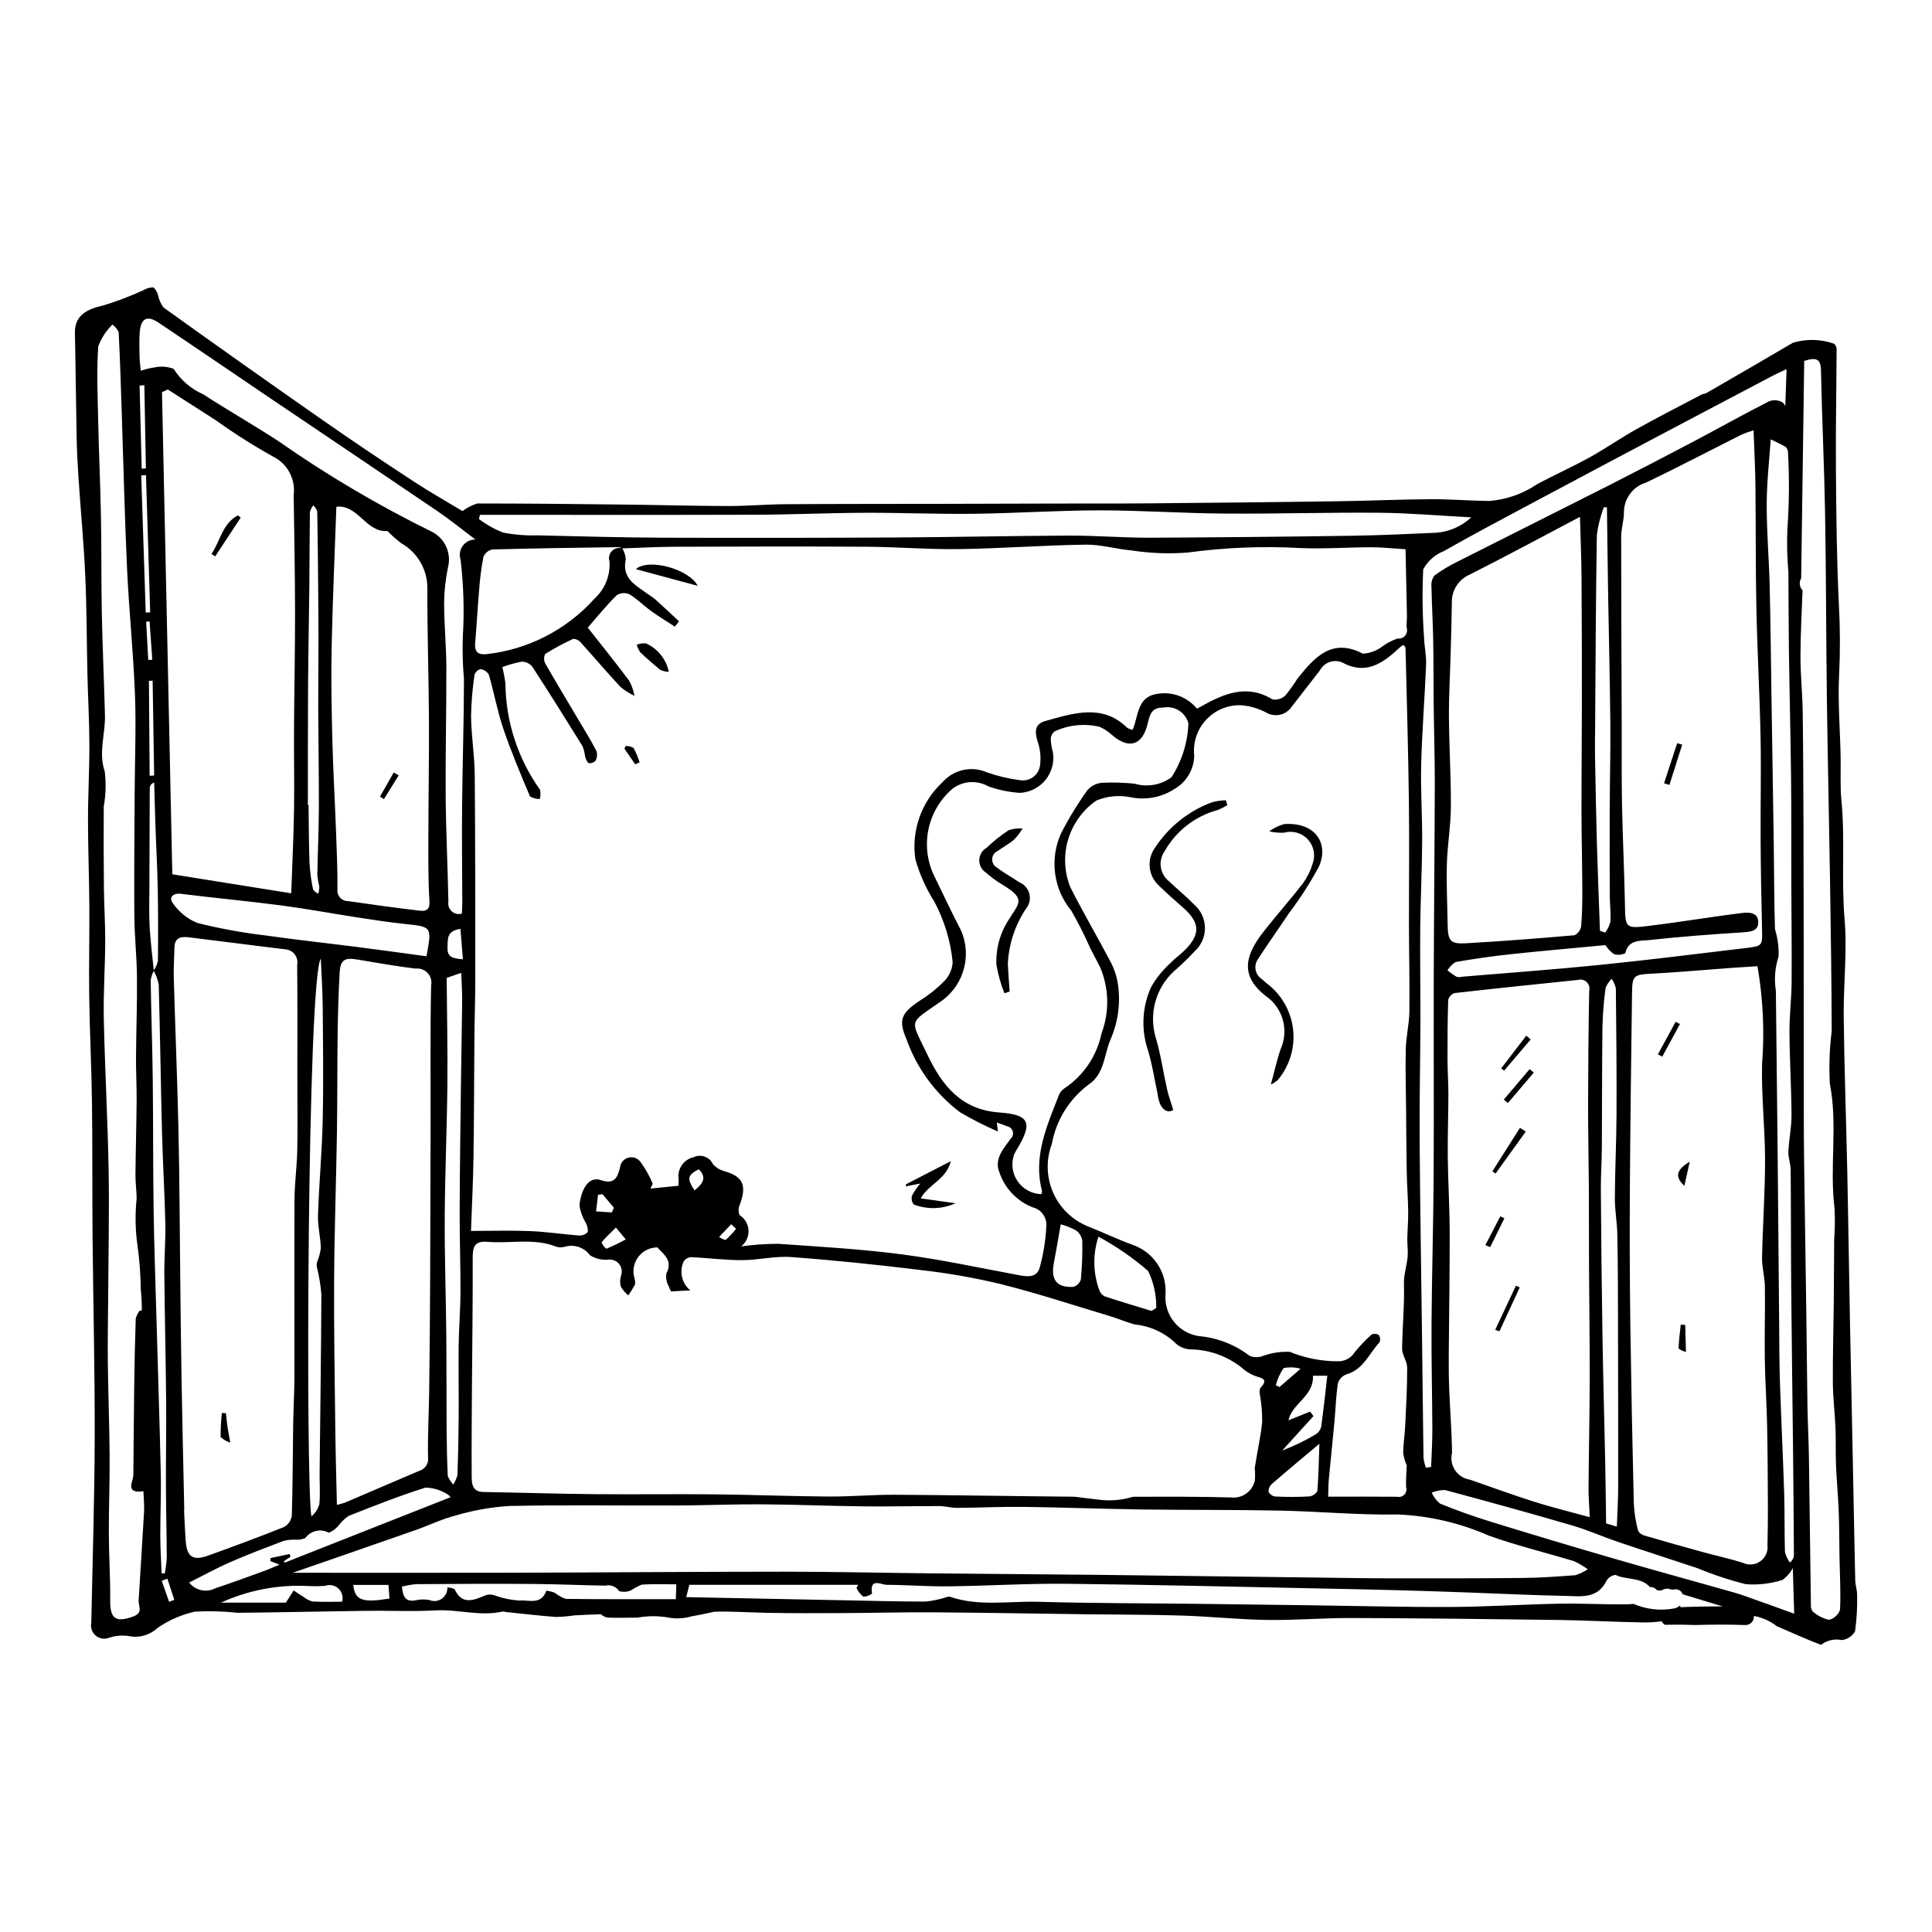 <?xml version="1.0" encoding="UTF-8"?>
<!-- Uploaded to: SVG Repo, www.svgrepo.com, Generator: SVG Repo Mixer Tools -->
<svg fill="#000000" width="800px" height="800px" version="1.1" viewBox="144 144 512 512" xmlns="http://www.w3.org/2000/svg">
 <g>
  <path d="m635.66 562.91c-0.207-8.695-0.355-17.395-0.531-26.09-0.289-14.375-0.582-28.75-0.879-43.125-0.246-12.875-0.414-25.754-0.688-38.625-0.293-13.82-0.797-27.629-0.957-41.453-0.102-8.688 0.957-17.48 0.223-26.074-0.895-10.465 0.18-20.992-0.832-31.422-0.379-3.914-0.129-7.906-0.215-11.863-0.152-7.164-0.766-14.332-0.391-21.484 0.293-6.16 0.27-12.336-0.062-18.496-0.582-11.922-0.699-23.887-0.789-35.844-0.082-10.676 0.141-21.363 0.184-32.047-0.047-0.508-0.297-0.977-0.688-1.305-3.508-1.23-7.316-1.32-10.879-0.254-7.625 4.492-15.285 8.914-22.945 13.34-0.363 0.211-0.859 0.176-1.234 0.371-5.848 3.082-11.738 6.09-17.512 9.312-4.117 2.301-7.996 5.043-12.125 7.32-4.621 2.551-9.453 4.703-14.098 7.211h0.004c-3.762 2.539-8.125 4.051-12.652 4.387-5.211-0.082-10.406-0.504-15.617-0.473-8.254 0.055-16.516 0.434-24.773 0.547-16.719 0.23-33.438 0.414-50.156 0.551-8.035 0.07-16.066 0.027-24.098 0.047-9.98 0.023-19.957 0.051-29.938 0.082-13.973 0.027-27.945 0.004-41.918 0.098-5.019 0.031-10.055 0.492-15.074 0.48-9.309-0.023-18.609-0.285-27.914-0.391-12.855-0.148-25.715-0.285-38.578-0.285v-0.004c-1.434 0.43-2.773 1.113-3.965 2.019-3.797-2.293-8.449-4.91-12.898-7.824-8.039-5.266-16.031-10.609-23.906-16.105-14.207-9.914-28.344-19.918-42.418-30.016-0.684-0.91-1.164-1.957-1.406-3.07-0.188-0.855-0.621-1.641-1.25-2.254-0.91-0.027-1.805 0.211-2.582 0.684-3.555 1.652-7.223 3.043-10.98 4.16-4.961 1.102-7.363 3.137-7.273 7.316 0.203 9.184 0.27 18.375 0.457 27.559 0.074 3.617 0.254 7.231 0.496 10.836 0.578 8.609 1.398 17.199 1.789 25.824 0.395 8.734 0.371 17.5 0.578 26.25 0.145 6.191 0.5 12.371 0.516 18.566 0.016 6.621-0.371 13.258-0.367 19.879 0.004 7.606 0.305 15.195 0.355 22.801 0.055 8.039-0.152 16.09-0.035 24.125 0.137 9.328 0.609 18.641 0.734 27.969 0.156 11.785 0.043 23.582 0.152 35.367 0.164 17.789 0.617 35.57 0.57 53.367-0.043 16.379-0.574 32.777-0.906 49.168-0.27 1.273 0.188 2.59 1.188 3.422 1 0.828 2.379 1.039 3.578 0.543 1.633-0.531 3.363-0.688 5.062-0.457 2.75 0.605 5.621-0.18 7.684-2.098 3-2.078 6.375-3.559 9.938-4.356 3.801-0.203 7.609-0.102 11.391 0.309 11.32-0.098 22.648-0.379 33.969-0.527 6.141-0.078 12.285 0.238 18.414-0.109 5.957-0.336 11.758 1.652 17.738 0.312h0.004c0.32-0.008 0.645 0.035 0.953 0.121 4.402 0.449 8.797 0.984 13.215 1.305h-0.004c1.664-0.035 3.324-0.176 4.969-0.422 2.231-0.137 4.465-0.195 6.961-0.301 0.48 0.441 1.07 0.746 1.711 0.891 2.656 0.129 5.336-0.004 8.008 0.008h-0.004c2.84-0.512 5.75-0.492 8.582 0.055 1.969 0.297 3.981 0.145 5.887-0.434 1.961-0.293 3.902-0.777 5.852-1.18 4.484-0.156 9.16 0.199 13.852 0.289 6.75 0.129 13.512 0.102 20.27 0.07 7.984-0.035 15.977-0.258 23.957-0.203 13.52 0.094 27.031 0.344 40.547 0.52 8.465 0.109 16.938 0.074 25.391 0.344 7.519 0.238 15.004 1.047 22.523 1.156 7.441 0.109 14.918-0.535 22.367-0.512 18.262 0.062 36.52 0.27 54.773 0.516 7.578 0.105 15.141 0.551 22.719 0.656h0.004c1.57 0.012 3.137-0.09 4.691-0.305 0.172 0.387 0.461 0.711 0.828 0.926 2.5-0.051 4.992-0.047 7.481 0.059 0.129 0.008 0.254-0.004 0.383 0.004 4.461-0.125 8.926-0.16 13.395 0.004h-0.004c0.645 0.039 1.273-0.203 1.719-0.664 0.449-0.465 0.672-1.102 0.605-1.742 2.227 0.402 4.32 1.336 6.106 2.727 3.879 1.652 7.707 3.418 11.637 4.918 0.086-0.027 0.164-0.062 0.238-0.109 1.52-1.125 3.445-1.539 5.289-1.145 1.488-0.148 2.816-1.016 3.547-2.324 0.449-3.195 0.633-6.426 0.547-9.652 0.016-1.25-0.453-2.488-0.484-3.746zm-17.984-278.68c-0.16 3.812-0.066 7.629 0.273 11.426 0.043 6.957 0.035 13.914 0.133 20.867 0.156 11.219 0.441 22.434 0.566 33.656 0.102 8.988 0.039 17.984 0.066 26.977 0.027 9.051 0.148 18.102 0.082 27.156-0.031 4.41-0.598 8.84-0.57 13.242 0.047 7.324 0.504 14.633 0.543 21.957 0.016 3.227-0.688 6.473-0.828 9.715-0.066 1.57 0.598 3.133 0.609 4.715 0.09 10.332 0.047 20.668 0.137 31 0.117 13.887 0.324 27.766 0.473 41.652 0.105 9.852 0.188 19.703 0.246 29.559l0.004 0.004c-0.055 0.773-0.453 1.48-1.086 1.926-0.605-0.832-1.039-1.773-1.289-2.769-0.168-5.195-0.043-10.41-0.207-15.609-0.309-9.719-0.797-19.426-1.117-29.145-0.172-5.246-0.168-10.504-0.215-15.758-0.141-15.242-0.273-30.484-0.402-45.727-0.137-14.168-0.293-28.336-0.469-42.504v0.004c-0.484-3.035-0.238-6.144 0.715-9.066 0.105-2.461-0.215-4.926-0.953-7.277-0.234-7.582-0.211-15.18-0.324-22.77-0.191-13.074-0.395-26.145-0.609-39.215-0.152-9.695-0.23-19.398-0.473-29.09-0.18-7.156-0.801-14.289-0.785-21.445 0.012-5.746 0.652-11.512 1.07-17.266 1.336 0.645 2.703 1.242 3.965 2.004v-0.004c0.414 0.406 0.637 0.969 0.613 1.547 0.371 6.742 0.312 13.504-0.168 20.238zm-45.07 186.84c0.148 6.918 0.16 13.844 0.176 20.77 0.039 15.332 0.059 30.66 0.055 45.992-0.004 3.453-0.223 6.91-0.359 10.73l-2.84-0.844c-0.09-5.981-0.145-11.719-0.266-17.453-0.219-10.598-0.527-21.195-0.695-31.797-0.207-13.066-0.352-26.137-0.434-39.211-0.027-3.656 0.238-7.32 0.262-10.977 0.07-10.738 0.027-21.473 0.16-32.211l0.004-0.004c0.082-3.438 0.359-6.863 0.828-10.27 0.367-0.906 0.922-1.727 1.621-2.41 0.523 0.773 0.898 1.641 1.102 2.551 0.125 11.156 0.223 22.312 0.172 33.473-0.031 7.375-0.41 14.762-0.441 22.137-0.016 3.18 0.59 6.34 0.656 9.523zm-4.746-71.348c-12.066 1.223-24.16 2.086-36.242 3.106-0.52 0.141-1.066 0.156-1.594 0.043-0.855-0.504-1.668-1.07-2.434-1.695 0.531-0.91 1.273-1.676 2.172-2.231 4.879-0.852 9.789-1.555 14.703-2.078 8.328-0.891 16.672-1.613 24.98-2.402 0.594 0.938 1.367 1.75 2.277 2.387 0.988 0.293 2.055 0.207 2.984-0.238 0.867-3.746 4.113-3.234 6.422-3.492 8.328-0.926 16.684-1.516 25.035-2.066 2.102-0.137 3.938-0.504 3.789-2.879-0.156-2.473-2.617-2.422-4.266-2.223-8.172 1-16.309 2.387-24.48 3.387-6.559 0.805-6.465 0.645-6.586-5.812-0.168-8.77-0.598-17.523-0.773-26.293-0.137-6.934-0.055-13.879-0.078-20.816-0.055-16.75-0.148-33.5-0.141-50.254 0-2.121 0.754-4.273 0.727-6.391v0.004c0.004-3.66 2.418-6.883 5.93-7.914 8.496-4.086 16.855-8.473 25.285-12.711 1.027-0.426 2.074-0.801 3.141-1.117 0.184 5.219 0.438 9.879 0.492 14.551 0.125 10.902 0.031 21.82 0.258 32.715 0.238 11.355 0.879 22.691 1.105 34.051 0.184 9.086-0.043 18.195 0.012 27.293 0.047 7.809 0.191 15.613 0.379 23.414 0.109 4.586 0.191 4.648-4.363 5.188-12.906 1.535-25.809 3.164-38.734 4.477zm-40.184 50.918c-0.062-5.516 0.156-11.043 0.164-16.562 0.004-3.152-0.23-6.297-0.238-9.449-0.012-5.223 0.02-10.453 0.195-15.676v-0.004c0.223-0.828 0.844-1.496 1.656-1.773 10.875-1.234 21.758-2.356 32.645-3.477v0.004c0.84-0.262 1.754-0.051 2.387 0.555 0.637 0.609 0.891 1.512 0.668 2.359-0.18 9.879-0.277 19.754-0.293 29.629-0.016 7.402 0.16 14.797 0.203 22.199 0.043 7.031 0.008 14.062 0.043 21.094 0.051 9.977 0.203 19.953 0.184 29.934-0.023 9.621-0.238 19.246-0.309 28.871-0.016 2.426 0.199 4.844 0.328 7.719-5.316-1.461-10.059-2.609-14.684-4.078-5.746-1.82-11.402-3.898-17.094-5.871l0.004 0.004c-1.609-0.246-3.039-1.16-3.941-2.516-0.898-1.352-1.188-3.027-0.789-4.606-0.07-5.633-0.527-11.25-0.75-16.875-0.117-2.945-0.141-5.894-0.121-8.848 0.074-10.945 0.273-21.895 0.25-32.84-0.016-6.602-0.434-13.191-0.508-19.793zm0.309-116.64c-0.039-5.57 0.301-11.156 0.453-16.73 0.125-4.492 0.25-8.984 0.324-13.477h-0.004c-0.129-3.273 1.785-6.281 4.805-7.555 9.469-4.777 18.809-9.824 29.145-15.266 0.16 5.941 0.375 10.812 0.41 15.695 0.082 11.434 0.113 22.871 0.098 34.309-0.004 9.418-0.121 18.836-0.105 28.25 0.012 6.848 0.191 13.688 0.223 20.531 0.012 3.266-0.035 6.543-0.32 9.801l-0.004 0.004c-0.188 1.004-0.848 1.855-1.773 2.289-9.539 0.832-19.086 1.578-28.637 2.121-4.297 0.246-4.891-0.59-4.961-5.066-0.082-5.297-0.355-10.59-0.203-15.887 0.145-5.051 1.031-10.117 1.062-15.16 0.047-7.957-0.461-15.898-0.516-23.859zm42.629 47.559c0.012 2.234 0.312 4.469 0.172 6.695l-0.004 0.004c-0.277 1.039-0.746 2.019-1.375 2.894l-1.398-0.48c-0.273-7.664-0.594-15.324-0.812-22.992-0.223-7.805-0.355-15.609-0.5-23.418-0.043-2.453 0.012-4.914 0.027-7.371 0.125-17.059 0.18-34.117 0.461-51.18l0.004-0.004c0.332-2.492 0.953-4.941 1.848-7.289l0.824 0.016c0.102 7.66 0.184 15.324 0.309 22.984 0.188 11.434 0.48 22.867 0.586 34.305 0.07 7.465-0.133 14.941-0.164 22.41-0.027 7.809-0.023 15.617 0.023 23.43zm5.902 25.086c0.055-4.078 0.676-4.375 4.844-4.594 7.172-0.375 14.34-1.023 21.512-1.551 2.223-0.164 4.449-0.289 6.879-0.445l-0.004 0.004c1.484 8.547 1.895 17.246 1.223 25.895-0.219 8.473 0.781 16.926 0.789 25.402 0.008 8.625-0.625 17.273-0.797 25.91-0.051 2.586 0.715 5.148 0.75 7.738 0.094 6.359-0.117 12.738-0.023 19.098 0.086 5.867 0.488 11.715 0.613 17.582 0.148 7.066 0.172 14.141 0.207 21.215 0.016 3.504-0.02 7.012-0.113 10.52 0.219 1.691-0.516 3.367-1.91 4.348-1.391 0.984-3.215 1.117-4.734 0.344-3.523-1.09-7.144-1.879-10.703-2.859-5.016-1.379-10.02-2.785-15.008-4.25-0.789-0.148-1.48-0.617-1.91-1.293-0.633-2.352-1.02-4.762-1.152-7.191-0.387-15.871-0.695-31.746-0.926-47.629-0.156-11.812-0.195-23.629-0.121-35.453 0.113-17.594 0.348-35.191 0.582-52.789zm-26.938-129.07c12.074-6.449 24.164-12.871 36.27-19.27 9.32-4.938 18.648-9.855 27.988-14.758 0.918-0.484 1.871-0.891 3.625-1.719-0.121 3.473-0.234 6.672-0.34 9.777-0.176-0.371-0.418-0.703-0.719-0.977-1.125-0.664-2.504-0.746-3.699-0.223-6.766 3.453-13.402 7.176-20.125 10.723-7.309 3.856-14.641 7.656-22.004 11.402-13.375 6.777-26.797 13.469-40.176 20.238v0.004c-2.207 1.062-4.316 2.324-6.293 3.777-0.625 0.895-0.891 1.992-0.746 3.078 0.082 4.648 0.367 9.281 0.453 13.93 0.105 5.641 0.059 11.289 0.125 16.934 0.082 7.152 0.312 14.301 0.297 21.457-0.039 16.875-0.227 33.754-0.273 50.629-0.051 17.664 0.07 35.328-0.031 52.992-0.074 13.094-0.473 26.199-0.562 39.293-0.062 9.332 0.188 18.656 0.219 27.984 0.012 3.301-0.211 6.613-0.328 9.918l-1.371 0.191h-0.004c-0.312-0.848-0.523-1.73-0.637-2.625-0.16-10.383-0.254-20.77-0.383-31.156-0.219-17.695-0.523-35.387-0.648-53.086-0.07-10.207 0.172-20.426 0.207-30.637 0.027-8.586-0.121-17.164-0.043-25.75 0.07-7.559 0.465-15.125 0.508-22.68 0.039-6.859-0.434-13.707-0.258-20.566 0.227-8.773 0.945-17.551 1.301-26.328 0.094-2.34-0.445-4.676-0.531-7.027h0.004c-0.449-6.062-0.527-12.148-0.234-18.219 1.195-2.199 3.125-3.91 5.453-4.824 7.574-4.305 15.273-8.379 22.953-12.48zm-278.4 2.859c24.422 0 48.844 0.051 73.273-0.027 9.551-0.031 19.117-0.477 28.668-0.512 9.664-0.039 19.312 0.383 28.977 0.266 11.074-0.137 22.164-0.902 33.23-0.91 11.066-0.008 22.105 0.773 33.172 0.855 13.656 0.098 27.336-0.336 40.992-0.219 7.883 0.066 15.734 0.762 24.414 1.215h-0.004c-2.547 2.383-5.832 3.82-9.305 4.082-7.453 0.32-14.914 0.688-22.367 0.797-17.844 0.262-35.688 0.434-53.527 0.52-7.09 0.023-14.16-0.582-21.254-0.559-15.383 0.055-30.773 0.418-46.152 0.496-20.426 0.109-40.852 0.129-61.273 0.062-11.156-0.043-22.305-0.359-33.453-0.625-3.102 0.098-6.199-0.152-9.242-0.738-2.281-0.902-4.434-2.106-6.391-3.582zm245.45 157.42c0.047 5.504 0.062 11.012 0.168 16.516 0.066 3.559 0.34 7.102 0.391 10.66 0.035 2.414-0.195 4.844-0.234 7.266-0.023 1.52 0.195 3.035 0.102 4.551-0.086 1.406-0.465 2.801-0.68 4.207h-0.008c-0.188 0.918-0.293 1.852-0.312 2.789 0.188 5.852-0.406 11.703-0.484 17.547-0.023 1.676 1.336 3.312 1.344 5 0.023 5.109-0.273 10.234-0.516 15.355-0.113 2.422-0.516 4.844-0.539 7.262h-0.004c0.16 1.152 0.477 2.281 0.945 3.348-0.062 1.742-0.262 3.766-0.164 5.758h0.004c0.207 0.688 0.035 1.434-0.457 1.957-0.488 0.523-1.223 0.746-1.922 0.582-5.809-0.059-11.617-0.02-18.285-0.02 0.059-1.684 0.039-3.125 0.172-4.555 0.473-5.086 1.02-10.168 1.488-15.258 0.316-3.418 0.41-6.859 0.922-10.254v-0.004c0.355-1.086 1.184-1.945 2.254-2.34 4.492-1.27 5.988-5.519 8.762-8.473v-0.004c0.285-0.648 0.211-1.398-0.199-1.977-0.59-0.367-1.332-0.391-1.945-0.062-1.594 1.441-3.078 3.004-4.438 4.668-0.98 1.57-2.734 2.481-4.582 2.379-4.324-0.016-8.605-0.863-12.609-2.5-2.527-0.113-5.047 0.293-7.41 1.188-1.059 0.336-2.199 0.293-3.231-0.125-3.883-2.981-8.535-4.797-13.41-5.231-5.348-0.77-9.215-5.508-8.891-10.898 0.477-5.906-3.113-11.379-8.719-13.301-4.066-1.477-7.965-3.371-11.996-4.953h0.004c-4.082-1.699-7.344-4.914-9.098-8.973-1.754-4.055-1.863-8.637-0.309-12.773 1.133-6.281 4.602-11.902 9.707-15.734 4.301-2.832 4.106-7.953 5.879-12.066v0.004c2.129-4.883 2.742-10.289 1.77-15.527-0.383-1.863-1.047-3.656-1.969-5.32-3.449-6.527-7.191-12.898-10.512-19.488-1.598-4.043-1.781-8.504-0.523-12.664 1.262-4.16 3.891-7.769 7.465-10.246 2.856-1.176 5.996-1.48 9.027-0.875 4.156 0.871 8.488 0.008 11.992-2.394 2.996-1.855 4.844-5.109 4.902-8.637-0.375-3.512 0.809-7.016 3.238-9.582 2.434-2.566 5.863-3.938 9.395-3.75 2.211 0.203 4.363 0.836 6.332 1.863 2.316 1.438 5.352 0.781 6.867-1.484 2.465-3.207 4.984-6.371 7.441-9.582 1.102-2.144 3.664-3.09 5.894-2.176 6.246 3.461 10.758 0.316 15.18-3.824h0.004c0.234-0.223 0.488-0.43 0.75-0.621 0.125-0.051 0.262-0.086 0.398-0.094 0.223 0.172 0.395 0.398 0.496 0.66 0.328 13.613 0.727 27.223 0.898 40.844 0.141 11.094-0.008 22.199 0.016 33.301 0.016 7.465 0.211 14.926 0.105 22.395-0.047 3.234-0.859 6.484-0.945 9.723-0.133 5.316 0.031 10.633 0.074 15.945zm-22.977 88.754c-0.152 4.332-0.215 8.441-0.535 12.543h-0.004c-0.461 0.785-1.262 1.312-2.168 1.422-2.992 0.16-5.988 0.168-8.98 0.02-0.789-0.105-1.473-0.605-1.809-1.328 0.02-0.816 0.395-1.586 1.023-2.109 4.106-3.551 8.281-7.019 12.473-10.547zm-11.531-15.52c0.406-1.617 1.098-3.152 2.043-4.527 1.492-0.309 3.035-0.25 4.5 0.172l-5.582 4.848zm10.539 13.039c-2.82 1.684-5.781 3.113-8.852 4.277 2.758-3.043 5.516-6.086 8.273-9.125l-0.883-1.188c-1.859 0.746-3.719 1.496-5.738 2.309 0.965-4.547 6.805-6.41 6.481-11.809h3.812c-0.539 4.629-1.004 9.117-1.637 13.59l0.004-0.004c-0.215 0.816-0.738 1.516-1.465 1.949zm-14.754-10.438v0.004c0.406 2.332 0.605 4.699 0.59 7.07-0.402 4.106-1.359 8.176-1.977 12.273h-0.004c0.113 1.109 0.125 2.227 0.035 3.336-0.648 2.879-3.367 4.809-6.301 4.465-8.66-0.238-17.336-0.203-26.012-0.172v-0.004c-2.949 0.906-6.059 1.168-9.117 0.762-2.141-0.246-4.281-0.512-6.422-0.781-15.809-0.137-31.609-0.422-47.418-0.516-5.894-0.035-11.812 0.512-17.707 0.473-10.086-0.07-20.16-0.48-30.246-0.582-10.738-0.109-21.488 0.055-32.223-0.051-9.656-0.094-19.301-0.414-28.953-0.57-3.16-0.051-3.137-2.363-3.148-4.469-0.051-7.555 0.016-15.113 0.062-22.672 0.074-11.68 0.25-23.367 0.207-35.043-0.012-2.965 0.641-4.394 3.973-4.113 6.035 0.512 12.289-1.074 18.152 1.285v-0.004c0.73 0.223 1.508 0.238 2.242 0.039 2.477-0.766 5.164 0.125 6.691 2.219 1.414 0.902 3.078 1.32 4.75 1.195 1.125-0.188 2.262 0.246 2.981 1.129 0.719 0.883 0.91 2.086 0.496 3.148-0.27 0.93-0.285 1.914-0.043 2.848 0.523 0.875 1.188 1.648 1.969 2.301l0.043-0.004v-0.004c0.645-0.906 1.23-1.855 1.758-2.836 0.078-0.527 0.039-1.07-0.113-1.582-0.609-1.922-0.266-4.019 0.922-5.652 1.188-1.629 3.078-2.598 5.094-2.609 1.984 2.031 4.121 3.633 2.414 6.902v-0.004c-0.184 1.164 0.027 2.356 0.598 3.383 0.184 0.48 0.395 0.949 0.633 1.402 1.707-0.105 3.414-0.219 5.117-0.285v0.004c-2.289-1.871-3.008-5.062-1.738-7.731 0.426-0.617 1.102-1.016 1.844-1.094 4.539 0.211 9.055 0.812 13.594 0.805 4.336-0.004 8.75-1.137 13.027-0.82 11.41 0.844 22.797 2.023 34.133 3.418l0.008 0.004c7.191 0.801 14.324 2.047 21.363 3.731 9.719 2.445 19.242 5.586 28.836 8.465 2.231 0.668 4.375 1.602 6.613 2.234 4.242 0.402 8.211 2.269 11.227 5.277 1.176 0.91 2.625 1.387 4.113 1.352 4.695 0.16 9.219 1.805 12.926 4.699 1.082 1.02 2.356 1.816 3.75 2.34 1.898 0.602 3.582 0.84 1.344 3.207-0.223 0.586-0.25 1.227-0.082 1.832zm-208.09-164.2c-0.047-5.199-0.898-10.359-0.98-15.559l-0.004-0.004c0.062-3.723 0.371-7.438 0.926-11.117 0.242-0.723 0.828-1.273 1.562-1.48 0.918 0.117 1.734 0.645 2.219 1.43 1.379 4.754 2.262 9.68 3.844 14.352 2.066 6.094 4.578 12.027 7.07 17.949 0.785 0.461 1.68 0.703 2.586 0.699 0.238-0.805 0.262-1.656 0.07-2.477-5.875-8.238-9.078-18.082-9.172-28.199-0.188-1.449-0.457-2.883-0.812-4.297 1.66-0.633 3.379-1.113 5.129-1.43 1.086-0.02 2.125 0.469 2.809 1.32 4.531 6.957 8.93 14 13.309 21.059 0.309 0.777 0.523 1.59 0.641 2.418 0.102 0.754 0.406 1.469 0.887 2.059 0.695 0.148 1.418-0.074 1.91-0.59 0.438-0.789 0.531-1.723 0.258-2.586-1.395-2.723-3.016-5.324-4.574-7.957-3.008-5.082-6.07-10.137-9-15.266-0.387-0.777-0.398-1.688-0.035-2.477 2.383-1.508 4.867-2.852 7.434-4.023 0.785 0.008 1.527 0.363 2.027 0.973 3.539 3.894 6.934 7.922 10.523 11.766 1.129 0.938 2.379 1.727 3.711 2.352-0.266-1.395-0.734-2.738-1.398-3.988-3.559-4.769-7.305-9.402-10.992-14.098 2.457-2.809 4.918-5.844 7.664-8.586h0.004c1.008-0.637 2.266-0.73 3.359-0.25 2.062 1.23 3.773 3.012 5.734 4.426 2.043 1.473 4.207 2.773 6.32 4.148l1.113-1.395c-2.051-1.906-4.086-3.836-6.168-5.707-0.691-0.621-1.52-1.094-2.277-1.648-3.066-2.242-6.777-4.012-5.676-9.051v-0.004c-0.07-1.031-0.383-2.035-0.91-2.922 4.602-0.152 9.207-0.418 13.805-0.434 17.02-0.059 34.035-0.105 51.047-0.004 8.16 0.051 16.297 0.746 24.457 0.625 11.152-0.164 22.32-1.02 33.473-1.18 4.062-0.059 8.078 1.188 12.156 1.531 4.914 0.758 9.902 0.945 14.863 0.566 9.93-1.355 19.969-1.754 29.973-1.191 6.203 0.262 12.461-0.207 18.691-0.215 2.754-0.004 5.5 0.309 9.094 0.531 0.129 5.957 0.262 11.762 0.367 17.566 0.02 1.062-0.141 2.137-0.086 3.195 0.25 0.727 0.105 1.527-0.383 2.121-0.492 0.59-1.254 0.887-2.012 0.773-1.48 0.504-2.875 1.234-4.129 2.168-1.469 1.094-3.227 1.734-5.055 1.844-8.227-4.281-12.824 0.949-17.348 6.613-0.973 1.562-2.051 3.059-3.219 4.484-0.906 0.852-2.164 1.234-3.394 1.031-6.738-4.16-12.891-1.562-19.039 1.93-0.273 0.156-0.559 0.285-0.996 0.508-2.617-3.195-6.797-4.68-10.844-3.844-5.062 0.891-4.637 5.926-6.195 9.473-0.496-0.102-0.977-0.281-1.414-0.539-6.531-6.426-14.172-3.918-21.668-1.816-2.699 0.758-2.996 2.547-2.09 5.441l0.004 0.004c0.684 1.977 0.906 4.082 0.656 6.156-0.125 1.281-0.777 2.449-1.805 3.227-1.027 0.773-2.332 1.082-3.598 0.852-2.945-0.387-5.848-1.074-8.656-2.051-4.106-1.816-8.914-0.742-11.855 2.648-5.586 5.207-8.254 12.828-7.137 20.379 1.121 3.969 2.812 7.754 5.023 11.234 2.652 4.965 4.301 10.398 4.852 16-0.09 1.922-0.902 3.742-2.273 5.094-1.91 1.945-4.051 3.656-6.367 5.098-4.879 3.25-5.863 5.012-3.617 10.195 2.731 7.734 7.68 14.496 14.23 19.43 3.234 1.891 6.574 3.59 10.008 5.086-0.109-0.945-0.184-1.586-0.273-2.383 0.961 0.352 1.848 0.656 2.715 1.004 0.719 0.121 1.305 0.645 1.508 1.344 0.203 0.703-0.016 1.457-0.559 1.941-1.949 2.754-4.492 5.426-2.93 9.082 1.457 4.168 4.656 7.496 8.766 9.109 2.336 0.57 3.883 2.793 3.606 5.184-0.195 3.629-0.777 7.231-1.734 10.734-0.711 2.676-3.078 2.512-5.316 2.098-10.375-1.91-20.695-4.18-31.16-5.543-10.891-1.422-21.914-2.047-32.902-2.812-3.266 0.016-6.527 0.246-9.762 0.688 1.312-1.012 2.043-2.602 1.957-4.258-0.082-1.652-0.973-3.16-2.379-4.035-0.359-0.934-0.316-1.977 0.117-2.883 1.879-5.133 0.742-7.41-4.375-8.828h-0.004c-1.062-0.32-2.019-0.926-2.766-1.75-0.418-0.934-1.191-1.66-2.152-2.019-0.957-0.355-2.019-0.312-2.949 0.117-2.676 0.602-4.434 3.168-4.019 5.883 0.031 0.57 0.012 1.145-0.047 1.711-2.484 0.246-4.953 0.492-7.422 0.738l0.617-1.266h-0.004c-0.824-2.035-1.902-3.961-3.203-5.731-0.723-1.047-2.031-1.523-3.262-1.188s-2.113 1.41-2.207 2.68c-0.746 2.902-1.691 4.406-5.062 3.266-3.188-1.082-5.164 2.234-5.688 6.633 0.223 1.609 0.77 3.156 1.605 4.547 0.457 0.777 0.672 1.668 0.621 2.566-0.613 0.656-1.492 0.996-2.387 0.93-4.262-0.309-8.492-0.977-12.762-1.16-4.945-0.211-9.918-0.051-15.809-0.051 0.234-6.766 0.562-13.16 0.66-19.551 0.156-10.598 0.148-21.195 0.242-31.789 0.043-4.914 0.223-9.832 0.223-14.746-0.004-18.215 0.023-36.43-0.133-54.633zm158.11 35.887v-0.004c1.836 3.203 3.504 6.504 4.992 9.887 0.844 1.68 1.754 3.32 2.594 5h0.004c2.398 5.582 2.543 11.875 0.41 17.562-1.219 5.945-4.727 11.176-9.77 14.555-0.656 0.41-1.172 1.004-1.48 1.711-3.227 8.254-6.945 16.449-4.523 25.516-0.012 0.297-0.07 0.586-0.172 0.863-2.516-0.066-4.848-1.324-6.281-3.391-1.434-2.066-1.793-4.695-0.969-7.07 0.176-0.398 0.379-0.781 0.605-1.152 4.387-7.211 3.711-9.457-4.484-10.031-10.297-0.719-15.309-7.406-19.094-15.348-4.688-9.84-5.133-7.894 4.043-14.41v0.004c2.758-2.07 4.746-5.004 5.641-8.336s0.648-6.867-0.703-10.043c-2.535-4.848-4.832-9.828-7.25-14.742-1.812-3.848-2.305-8.184-1.398-12.34 0.906-4.152 3.156-7.894 6.402-10.641 2.762-2.047 6.473-2.266 9.457-0.559 2.691 0.953 5.504 1.527 8.352 1.711 2.652-0.129 5.125-1.387 6.789-3.457 1.664-2.066 2.367-4.75 1.93-7.367-0.324-1.133-0.512-2.297-0.559-3.469 0.027-0.793 0.414-1.531 1.047-2.008 3.731-1.734 7.938-2.156 11.941-1.195 1.215 0.566 2.332 1.312 3.324 2.215 4.379 3.777 7.996 2.723 9.363-3.035 0.586-2.481 1.051-4.324 4.152-4.289h-0.004c2.965-0.562 5.863 1.246 6.656 4.16-0.176 5.086-1.723 10.031-4.481 14.309-2.816 2.07-6.438 2.699-9.785 1.703-2.867-0.297-5.75-0.379-8.633-0.246-1.508 0.133-2.906 0.852-3.898 2-2.598 3.629-4.922 7.445-6.957 11.418-1.508 3.332-2.051 7.023-1.566 10.648 0.48 3.629 1.973 7.047 4.305 9.867zm-88.852 84.27c-0.848 1.051-1.77 2.043-2.758 2.965-0.629-0.141-1.223-0.414-1.738-0.805l3.195-3.375c0.434 0.406 0.867 0.809 1.301 1.215zm-11.023-10.168c-2.059-3.199-1.875-4.016 1.102-5.609 2.269 2.152 1.121 3.828-1.102 5.609zm-20.824 9.836c0.664 0.797 1.328 1.594 2.613 3.133v-0.004c-1.66 0.926-3.371 1.75-5.121 2.481-0.594-0.426-1.047-1.012-1.312-1.691 1.176-1.391 2.519-2.633 3.82-3.922zm-5.262-4.281c0.172-1.473 0.348-2.941 0.52-4.414l1.176-0.145 3.039 3.586-0.57 1.246c-1.387-0.094-2.773-0.184-4.164-0.273zm121.31 13.699c0.637-3.266 1.172-6.547 1.836-10.281 1.395 0.375 2.742 0.914 4.012 1.605 0.91 0.633 1.523 1.613 1.688 2.711 0.082 3.449-0.047 6.906-0.383 10.344-0.305 0.934-1.059 1.656-2.004 1.922-4.383 0.238-6.004-1.902-5.148-6.301zm11.82-7 0.004-0.004c4.707 2.543 9.121 5.59 13.164 9.094 1.477 3.047 2.215 6.398 2.156 9.785l-1.242 0.801c-4.121-1.262-8.258-2.488-12.348-3.832h-0.004c-0.656-0.297-1.172-0.832-1.441-1.5-1.727-4.609-1.824-9.672-0.285-14.348zm-164.13-171.3c0.203-2.969 0.586-5.922 1.137-8.844 0.418-1.008 1.301-1.746 2.367-1.977 11.176-0.309 22.352-0.453 33.523-0.617 0.293 0.047 0.574 0.148 0.828 0.301-0.969-0.262-2 0.027-2.688 0.758-0.691 0.727-0.922 1.773-0.609 2.727 0.25 3.734-1.223 7.379-3.996 9.891-7.391 8.223-17.543 13.445-28.527 14.676-2.055 0.23-3.289-0.414-3.086-2.793 0.398-4.707 0.645-9.418 1.051-14.121zm-89.941-68.324c0.277-3.738 1.941-4.648 4.977-2.617 9.98 6.684 19.891 13.469 29.844 20.195 14.711 9.938 29.453 19.828 44.137 29.809 3.293 2.238 6.387 4.762 10.023 7.488h-0.004c-1.32-0.031-2.574 0.582-3.356 1.645-0.785 1.062-1.004 2.441-0.586 3.691 0.805 6.781 1.004 13.617 0.59 20.43-0.129 3.742-0.027 7.488 0.305 11.219-0.016 11.258-0.391 22.523-0.5 33.785-0.082 8.469 0.039 16.93 0.055 25.395 0.004 0.949-0.062 1.902-0.098 2.961-0.922 0.281-1.926 0.07-2.656-0.566-0.73-0.633-1.078-1.598-0.926-2.551-0.172-9.297-0.652-18.578-0.723-27.875-0.082-11.422 0.219-22.863 0.18-34.289-0.02-5.633-0.586-11.246-0.594-16.879v-0.004c0.027-3.223 0.371-6.434 1.027-9.59 0.957-3.727-0.777-7.621-4.188-9.402-14.215-6.973-27.871-15.035-40.848-24.113-6.539-4.262-13.336-8.137-19.891-12.375l0.004 0.004c-3.203-1.418-5.91-3.758-7.777-6.719-1.652-0.629-3.453-0.754-5.176-0.363-1.207 0.172-2.394 0.469-3.543 0.879-0.109-1.242-0.289-2.481-0.316-3.727-0.047-2.141-0.117-4.289 0.039-6.43zm85.004 254.37c-0.016 4.656-0.418 9.32-0.477 13.977-0.078 6.363 0.047 12.719 0.004 19.078-0.031 5.109-0.148 10.219-0.32 15.332-0.234 0.902-0.605 1.762-1.09 2.555-0.637-0.645-1.137-1.406-1.48-2.246-0.188-3.981-0.281-7.973-0.309-11.965-0.059-8.625-0.004-17.258-0.09-25.883-0.102-10.273-0.469-20.535-0.41-30.809 0.066-11.684 0.586-23.379 0.703-35.062 0.094-9.371-0.117-18.734-0.191-28.305l3.859-1.328c0.098 2.731 0.27 5.102 0.246 7.481-0.074 7.609-0.246 15.223-0.336 22.836-0.133 10.945-0.289 21.891-0.324 32.832-0.023 7.168 0.242 14.336 0.215 21.508zm-3.434-91.387c0.082-2.277-0.266-4.375 3.418-4.93 0.211 2.566 0.426 5.133 0.668 8.066-2.656-0.262-4.184-0.477-4.086-3.137zm-4.484 47.215c-0.027 13.59-0.066 27.18-0.117 40.773-0.047 9.906-0.133 19.812-0.258 29.719-0.074 5.785-0.422 11.578-0.305 17.348 0.254 1.621-0.734 3.18-2.309 3.637-6.562 2.777-13.105 5.613-19.66 8.414-0.719 0.242-1.445 0.449-2.18 0.617-0.152-6.961-0.352-13.469-0.426-19.984-0.152-13.281-0.387-26.562-0.312-39.852 0.074-12.863 0.543-25.738 0.742-38.605 0.141-8.965 0.074-17.926 0.195-26.891 0.07-5.234 0.242-10.473 0.523-15.711 0.184-3.379 1.316-4.059 4.676-3.488 5.125 0.871 10.254 1.758 15.418 2.406h-0.004c1.203-0.156 2.406 0.281 3.231 1.168 0.824 0.891 1.168 2.121 0.926 3.309-0.27 12.383-0.117 24.762-0.141 37.141zm-29.086 32.48v0.004c-0.188 1.32-0.539 2.609-1.055 3.844-0.074 0.426-0.062 0.863 0.035 1.285 0.582 2.336 0.973 4.715 1.16 7.113-0.062 15.758-0.301 31.52-0.465 47.281-0.027 2.769 0.195 5.551-0.07 8.305h0.004c-0.352 1.273-1.09 2.402-2.113 3.234-1.555-8.625-1.086-142.27 2.492-147.81 0.176 4.176 0.469 8.344 0.504 12.523 0.086 10.07 0.227 20.141 0.004 30.219-0.184 8.406-0.969 16.82-1.246 25.23-0.098 2.918 0.672 5.836 0.75 8.773zm-14.617-82.879c-6.109-0.719-12.164-1.828-18.133-3.32-2.637-1.086-4.898-2.922-6.5-5.281-1.012-1.27-0.145-2.731 2.211-2.434 8.77 1.102 17.586 1.902 26.348 3.051 6.914 0.906 13.766 2.188 20.652 3.246 4.094 0.629 8.195 1.254 12.316 1.688 7.164 0.75 7.172 0.688 5.723 8.562-6.199-0.832-12.191-1.672-18.199-2.438-8.137-1.043-16.305-1.914-24.418-3.074zm7.508-33.152c-0.113 7.035-0.461 14.074-0.738 21.977-10.277-1.641-20.418-3.262-31.512-5.035-0.91-42.461-1.824-85.051-2.738-127.77l1.543-0.711c4.234 2.715 8.465 5.426 12.695 8.141v-0.004c4.859 3.484 9.914 6.691 15.133 9.605 3.848 1.871 6.07 5.984 5.527 10.227 0.141 10.344 0.348 20.688 0.363 31.039 0.012 10.25-0.211 20.512-0.273 30.766-0.043 7.258 0.117 14.508 0 21.766zm6.586-0.5c-0.023 5.894-0.312 11.801-0.406 17.699 0.121 1.02 0.297 2.035 0.527 3.039-0.012 0.621-0.098 1.242-0.254 1.848-0.559-0.242-1.043-0.633-1.402-1.129-0.484-2.297-0.801-4.625-0.941-6.969-0.191-5.144-0.184-10.301-0.254-15.453l-0.18 0.008c0.012-10.66-0.016-21.324 0.055-31.984 0.055-8.645 0.242-17.293 0.332-25.938 0.066-6.566 0.051-13.133 0.148-19.699v-0.004c0.176-0.641 0.484-1.234 0.902-1.746 0.473 0.445 0.832 1 1.043 1.617 0.137 6.586 0.184 13.176 0.242 19.766 0.039 4.609 0.086 9.219 0.086 13.832 0 6.387-0.082 12.773-0.062 19.156 0.031 8.652 0.195 17.301 0.164 25.957zm29.309 24.531c0.145 2.359-0.941 2.75-2.543 2.559-6.359-0.754-12.703-1.621-19.035-2.543-0.809 0.008-1.578-0.332-2.113-0.934-0.539-0.602-0.789-1.402-0.688-2.203 0.039-5.242-0.199-10.48-0.395-15.715-0.305-8.117-0.773-16.223-0.973-24.344-0.199-8.086-0.344-16.18-0.172-24.277 0.262-12.305 0.816-24.609 1.25-37.039 5.703-0.664 7.957 6.926 13.531 6.434h-0.004c1.133 1.156 2.348 2.231 3.633 3.219 4.371 2.449 7.043 7.106 6.957 12.117-0.039 11.586 0.359 23.16 0.418 34.742 0.055 10.242-0.137 20.492-0.152 30.734-0.004 5.754-0.07 11.523 0.285 17.25zm-75.152-114.65-1.105 0.066c-0.188-7.34-0.375-14.676-0.562-22.016l1.262-0.117c0.137 7.356 0.27 14.711 0.406 22.066zm-3.312 304.23c-4.644 1.715-6.188 0.637-6.141-4.188 0.055-5.938-0.344-11.859-0.363-17.797-0.023-6.844 0.262-13.703 0.211-20.547-0.059-8.324-0.391-16.637-0.477-24.961-0.066-6.379 0.074-12.766 0.109-19.148 0.059-10.688 0.297-21.391 0.094-32.07-0.246-13.211-0.988-26.391-1.27-39.602-0.145-6.785 0.34-13.602 0.375-20.402 0.023-4.715-0.293-9.422-0.344-14.137-0.074-7.269-0.09-14.547-0.047-21.824l0.004 0.004c0.551-3.055 0.637-6.176 0.258-9.258-1.715-5.066 0.18-9.914 0.059-14.828-0.227-9.012-0.648-18.008-0.832-27.02-0.172-8.508-0.066-17.031-0.227-25.543-0.16-8.555-0.555-17.102-0.738-25.656-0.141-6.523-0.422-13.062 0.012-19.574 0.809-2.188 2.094-4.168 3.758-5.801 0.715 0.512 1.289 1.199 1.66 2 0.371 7.156 0.582 14.324 0.82 21.492 0.461 13.762 0.766 27.535 1.406 41.285 0.516 11.098 1.668 22.145 2.094 33.246 0.328 8.645-0.039 17.34-0.082 26.012-0.051 10.898-0.172 21.805-0.09 32.703 0.043 5.375 0.652 10.723 0.699 16.094 0.07 7.039-0.203 14.09-0.25 21.133-0.027 3.922 0.191 7.832 0.16 11.754-0.051 6.5-0.25 13-0.309 19.5-0.02 2.129 0.289 4.246 0.316 6.375l-0.004-0.004c-0.438 4.18-0.359 8.395 0.234 12.551 0.531 3.797 0.816 7.621 0.852 11.453 0.195 1.895 0.289 3.793 0.285 5.695l-0.566 0.031h-0.004c-0.477 0.621-0.832 1.328-1.039 2.082-0.203 5.875-0.324 11.754-0.402 17.629-0.105 7.672-0.141 15.344-0.223 23.016h-0.004c0.031 0.758-0.059 1.512-0.266 2.242-0.91 2.621 0.266 3.293 2.93 2.879 0.066 1.859 0.27 3.652 0.172 5.441-0.438 7.836-0.977 15.668-1.438 23.504-0.094 1.535 1.285 3.25-1.395 4.238zm2.082-302.38 1.258-0.082 1.117 36.359-1.184 0.082c-0.395-12.117-0.793-24.238-1.191-36.355zm1.305 38.781 0.906-0.09c0.238 3.383 0.48 6.766 0.719 10.145l-1.07 0.074c-0.188-3.379-0.371-6.754-0.555-10.129zm1.715 15.617c0.133 8.379 0.27 16.758 0.402 25.137l-1.191 0.059c-0.062-8.383-0.129-16.766-0.191-25.148zm-0.855 54.594c0.016-8.742 0.047-17.484 0.09-26.227h-0.004c0.078-0.652 0.547-1.191 1.18-1.359 0.117 4.035 0.215 8.074 0.355 12.109 0.188 5.328 0.492 10.648 0.59 15.98 0.117 6.367 0.121 12.746 0.047 19.121-0.199 0.914-0.57 1.781-1.098 2.559-0.383-3.871-0.887-7.731-1.102-11.617-0.191-3.508-0.066-7.043-0.059-10.566zm2.887 172.07c-0.016-5.531 0.25-11.078 0.129-16.602-0.301-13.602-0.754-27.195-1.137-40.789-0.27-9.645-0.621-19.285-0.762-28.938-0.168-11.641-0.094-23.297-0.234-34.941-0.105-8.676-0.41-17.344-0.547-26.02h0.004c0.133-0.859 0.41-1.695 0.816-2.465 0.633 1.121 1.078 2.344 1.316 3.613 0.359 13.098 0.535 26.211 0.871 39.309 0.207 8 0.699 15.98 0.879 23.98 0.102 4.465-0.305 8.961-0.266 13.43 0.102 11.223 0.379 22.438 0.48 33.656 0.066 7.398-0.086 14.809-0.059 22.211 0.023 6.391 0.199 12.773 0.223 19.164l0.004 0.004c-0.082 1.441-0.258 2.875-0.527 4.293l-0.84-0.008c-0.125-3.297-0.34-6.594-0.352-9.898zm2.332 17.438c-0.652-1.855-1.305-3.711-1.957-5.566l1.508-0.547c0.609 1.875 1.219 3.746 1.828 5.621zm3.961-24.332 0.059-0.008c-0.242-11.438-0.512-22.871-0.715-34.312-0.164-9.281-0.246-18.566-0.355-27.852-0.148-12.758-0.176-25.523-0.461-38.273-0.301-13.508-0.859-27-1.246-40.504-0.078-2.707 0.121-5.434 0.176-8.152 0.051-2.66 1.871-2.891 3.781-2.66 8.582 1.031 17.145 2.18 25.727 3.203 0.965 0.105 1.844 0.609 2.418 1.398 0.574 0.785 0.793 1.773 0.598 2.727 0.098 9.934 0.043 19.871 0.047 29.809 0 6.414 0.105 12.824-0.023 19.238-0.09 4.391-0.711 8.789-0.734 13.176-0.086 15.598 0.012 31.188-0.02 46.781-0.008 4.285-0.27 8.574-0.332 12.863-0.121 8.043-0.109 16.086-0.359 24.129l-0.004 0.004c-0.191 1.242-0.945 2.332-2.047 2.945-6.633 2.664-13.344 5.129-20.059 7.562-4.047 1.465-5.676 0.414-5.996-3.754-0.215-2.766-0.309-5.547-0.453-8.32zm1.363 19.23c3.883-1.941 7.352-3.863 10.961-5.438 4.648-2.027 9.398-3.82 14.137-5.621v0.004c0.938-0.219 1.898-0.324 2.863-0.309 0.957 0.105 1.922-0.039 2.805-0.418 1.434-1.977 4.109-2.578 6.254-1.41 0.996-0.41 1.875-1.062 2.555-1.898 0.746-0.98 1.637-1.844 2.644-2.551 6.738-2.66 13.488-5.344 20.379-7.504 1.996 0.027 3.945 0.594 5.644 1.645 0.41 0.207 0.762 0.512 1.02 0.891-14.41 5.684-29.172 11.508-43.934 17.332l-0.262-0.359c0.594-0.391 1.184-0.777 1.777-1.168l-0.211-0.762-5.098 1.086v0.816l2.414 0.926c-1.559 0.648-2.606 1.133-3.68 1.523-4.422 1.598-8.832 3.25-13.293 4.715v0.004c-2.383 1.258-5.324 0.621-6.977-1.504zm32.727 5.031c-0.863-0.215-1.668-0.617-2.352-1.18-0.922-0.551-1.801-1.168-2.695-1.758-0.59 0.93-1.176 1.855-2.051 3.234h-17.184c7.301-3.34 15.309-4.844 23.324-4.387 1.398 0.062 2.797 0.051 4.191-0.039 1.223-0.473 2.613-0.211 3.578 0.676 0.969 0.887 1.348 2.246 0.98 3.508-2.59 0-5.203 0.098-7.793-0.055zm10.754-4.398h9.336c0.082 1.168 0.172 2.398 0.258 3.613-7.195 1.18-9.133 0.496-9.598-3.617zm-16.039-3.215c11.051-3.836 21.785-7.543 32.504-11.301 3.566-1.25 7.023-2.949 10.656-3.871l-0.004-0.004c4.625-1.367 9.391-2.219 14.207-2.527 14.758-0.32 29.512-0.074 44.27-0.129 7.508-0.027 15.027-0.355 22.531-0.312 9.004 0.055 17.992 0.438 26.992 0.543 6.723 0.078 13.457-0.09 20.184-0.074 1.586 0.004 3.156 0.477 4.742 0.469 5.891-0.035 11.789-0.332 17.672-0.258 10.387 0.129 20.758 0.539 31.141 0.684 12.242 0.168 24.496 0.051 36.73 0.301 10.391 0.211 20.754 1.207 31.145 1.027l0.004-0.004c8.316 0.336 16.496 2.227 24.117 5.574 7.402 2.668 15.125 4.516 22.676 6.812 1.281 0.59 2.5 1.309 3.637 2.144-1.027 0.676-2.141 1.207-3.316 1.57-4.594 0.34-9.195 0.676-13.789 0.723-11.527 0.121-23.047 0.117-34.57 0.105-6.852-0.008-13.699-0.125-20.547-0.211-18.719-0.23-37.438-0.465-56.156-0.699-15.34-0.168-30.684-0.258-46.023-0.414-12.867-0.133-25.73-0.438-38.602-0.438-23.863 0.004-47.738 0.211-71.605 0.273-19.402 0.051-38.801 0.012-58.594 0.012zm101.52 6.992c-9.629 0-19.402 0.047-29.172-0.074-1.039-0.359-2.004-0.898-2.859-1.594-0.73-0.293-1.496-0.488-2.277-0.578-1.348 3.902-4.758 2.375-7.148 2.609h-0.004c-2.289-0.145-4.547-0.625-6.699-1.426-0.688-0.207-1.418-0.215-2.109-0.023-3.219 1.348-6.352 2.781-8.352-1.547-0.594-0.309-1.254-0.465-1.922-0.453 0.047 1.184-0.516 2.309-1.488 2.977-0.977 0.672-2.227 0.793-3.312 0.324-1.176-0.207-2.379-0.184-3.543 0.074-2.879 0.578-3.441-1.109-3.699-3.617 1.258-0.32 2.539-0.539 3.828-0.652 10.18-0.066 20.363-0.125 30.539-0.055 6.508 0.043 13.004 0.34 19.508 0.449v0.004c1.414-0.352 2.898 0.23 3.699 1.449 1.027 0.297 2.125 0.234 3.109-0.188 0.906-0.594 1.859-1.105 2.852-1.531 3.047-0.207 6.102-0.078 9.188-0.078-0.043 1.23-0.082 2.406-0.137 3.93zm266.17 2.137c0.035-0.082 0.066-0.176 0.102-0.25-0.09-0.039-0.18-0.094-0.27-0.141h0.004c-0.391 0.383-0.891 0.629-1.43 0.707-3.621 0.684-7.363 0.27-10.746-1.195-0.637 0.035-1.273 0.102-1.91 0.109-5.969 0.074-11.926-0.285-17.895-0.168-9.531 0.184-19.07 0.824-28.594 0.867-12.371 0.059-24.73-0.281-37.098-0.445-9.871-0.129-19.746-0.258-29.617-0.379-14.191-0.168-28.398-0.141-42.574-0.547-7.852-0.227-15.895 1.312-23.535-1.352-0.43-0.012-0.859 0.074-1.25 0.246-1.699 0.523-3.445 0.875-5.215 1.047-7.207-0.004-14.402-0.203-21.605-0.344-13.941-0.273-27.867-0.551-41.773-0.832 0.305-1.219 0.566-2.277 0.812-3.269h44.742l-0.438 0.836c0.422 0.891 1.035 1.676 1.797 2.301 0.848 0.008 1.672-0.285 2.324-0.824-0.688-4.297 2.391-2.316 3.894-2.309 5.449 0.027 10.887 0.469 16.336 0.406 10.434-0.121 20.883-0.785 31.301-0.68 22.547 0.234 45.078 0.805 67.617 1.25 6.949 0.137 13.895 0.293 20.84 0.473 5.894 0.16 11.789 0.363 17.68 0.574 8.723 0.309 17.441 0.754 26.172 0.918 3.992 0.074 8.422 0.895 10.84-4.078v-0.004c0.512-0.832 1.375-1.379 2.344-1.488 2.879 1.41 6.832 0.527 9.121 3.246 0.047-0.004 0.082-0.027 0.133-0.027 0.699-0.008 1.363 0.324 1.773 0.895 0.387 0.016 0.777 0.023 1.168 0.012 0.793-0.535 1.812-0.613 2.68-0.207 0.223-0.027 0.453-0.043 0.676-0.07 0.961-0.207 1.926 0.344 2.234 1.277 3.547 1.098 7.109 2.148 10.656 3.242-3.766-0.031-7.531 0.031-11.297 0.203zm16.926-3.059c-1.496-0.523-3.027-0.949-4.559-1.379-10.281-2.906-20.59-5.731-30.848-8.715-10.703-3.113-21.375-6.312-32.02-9.602-4.453-1.375-8.852-2.957-13.156-4.715v0.004c-0.949-0.781-1.699-1.773-2.191-2.898 1.125-0.469 2.332-0.703 3.551-0.691 11.242 3.019 22.469 6.109 33.637 9.371 4.141 1.207 8.098 2.984 12.184 4.371 6.992 2.371 14.027 4.617 21.027 6.961l0.004-0.004c4.168 1.73 8.457 3.152 12.832 4.254 3.273 0.25 6.566-0.133 9.699-1.125 1.156-0.82 2.106-1.902 2.762-3.16 0.113 3.766 0.223 7.426 0.359 12.094-4.887-1.758-9.074-3.285-13.281-4.762zm25.43 3.738v0.004c-0.457 1.328-1.555 2.328-2.918 2.66-1.605-0.363-3.094-1.129-4.324-2.219-0.379-0.523-0.547-1.168-0.473-1.809-0.191-13.078-0.332-26.16-0.527-39.238-0.066-4.359-0.309-8.711-0.379-13.07-0.141-8.559-0.199-17.125-0.32-25.684-0.18-12.758-0.391-25.516-0.562-38.273-0.066-4.914-0.102-9.828-0.098-14.742-0.016-12.883-0.02-25.77-0.012-38.656-0.012-11.988-0.031-23.977-0.066-35.965-0.039-10.355-0.062-20.711-0.211-31.062-0.07-4.914-0.605-9.805-0.59-14.719 0.016-5.727 0.328-11.48 0.551-17.375h0.004c-0.828-0.871-0.977-2.184-0.367-3.219 0.27-19.305 0.539-38.535 0.805-57.594 3.352-1.098 4.383-0.395 4.441 2.5 0.262 12.73 0.871 25.441 1.094 38.172 0.281 16.211 0.254 32.434 0.469 48.648 0.215 16.172 0.59 32.336 0.84 48.504 0.203 13.273 0.398 26.547 0.441 39.824h-0.004c-0.578 4.609-0.742 9.262-0.484 13.898 2.133 10.918-0.121 22.039 1.23 32.949 0.152 2.769 0.125 5.543-0.086 8.309-0.051 5.856-0.055 11.711-0.117 17.57-0.07 6.816-0.289 13.641-0.234 20.453 0.031 4 0.535 7.973 0.699 11.969 0.133 3.273 0 6.566 0.133 9.84 0.168 4.07 0.562 8.121 0.719 12.188 0.16 4.133 0.141 8.273 0.215 12.41 0.086 4.582 0.359 9.16 0.133 13.73z"/>
  <path d="m384.12 457.84 11.867-6.125c-1.258 4.906-5.801 6.019-7.996 9.871l9.215 1.289c-3.496 1.594-7.484 1.711-11.066 0.32-0.523-0.676-0.684-1.562-0.43-2.379 0.602-1.141 1.34-2.199 2.195-3.164l-3.898 0.738z"/>
  <path d="m328.9 299.25-16.41-4.422c3.504-3.039 14.195 0.086 16.41 4.422z"/>
  <path d="m321.24 322.06c-0.766-0.047-1.52-0.219-2.231-0.516-1.836-1.5-3.633-3.051-5.34-4.691-0.422-0.602-0.738-1.277-0.93-1.988 0.777-0.316 1.617-0.438 2.449-0.355 3.125 1.387 5.379 4.203 6.051 7.551z"/>
  <path d="m312.34 346.55-2.859-4.141 0.34-0.723c0.73-0.012 1.449 0.172 2.082 0.531 0.648 1.219 1.188 2.496 1.605 3.812z"/>
  <path d="m469.25 357.37c-0.824 0.527-1.703 0.965-2.617 1.309-5.941 1.617-10.984 5.551-14.004 10.918-1.754 2.504-1.281 5.938 1.086 7.875 2.211 2.121 4.609 4.055 6.742 6.246 1.793 1.543 2.836 3.777 2.867 6.141 0.031 2.359-0.949 4.621-2.699 6.211-1.785 1.93-3.68 3.754-5.672 5.465-2.316 2.191-3.981 4.988-4.805 8.07-0.824 3.082-0.777 6.336 0.141 9.395 1.328 4.457 1.973 9.137 3.004 13.695 0.383 1.699 0.992 3.34 1.625 5.434-1.242 0.879-2.586 0.23-3.457-1.469-0.375-0.992-0.621-2.027-0.742-3.082-0.863-3.926-1.422-7.961-2.664-11.75-1.676-5.375-1.312-11.176 1.023-16.297 1.414-2.441 3.211-4.641 5.316-6.512 0.867-0.969 1.984-1.715 2.949-2.609 4.926-4.566 4.906-7.82 0.027-12.02-2.152-1.855-4.266-3.758-6.297-5.742-2.789-2.59-3.223-6.844-1.02-9.945 3.59-5.512 8.852-9.734 15.016-12.047 1.234-0.359 2.512-0.555 3.797-0.578z"/>
  <path d="m480.79 431.42c1.004-3.68 1.617-6.656 2.633-9.496 2.191-5.004 0.531-10.855-3.961-13.961-7.637-5.902-4.785-11.75-0.344-17.398 3.305-4.199 6.875-8.195 10.133-12.426h0.004c1.152-1.582 2.027-3.352 2.586-5.227 0.84-2.207 0.359-4.699-1.234-6.441s-4.031-2.438-6.309-1.801c-1.328 0.059-2.656-0.059-3.957-0.355 1.203-0.875 2.555-1.531 3.988-1.93 8.41-0.566 11.93 5.328 9.148 11.371h-0.004c-2.305 4.281-4.941 8.375-7.879 12.246-2.762 4.133-5.648 8.188-8.344 12.359-1.078 1.734-0.566 4.012 1.152 5.117 0.383 0.363 0.781 0.711 1.188 1.043l0.004 0.004c3.953 2.922 6.519 7.352 7.082 12.238s-0.93 9.785-4.117 13.531c-0.543 0.441-1.137 0.82-1.77 1.125z"/>
  <path d="m590.6 495.13 0.199 7.152v-0.004c-0.707-0.164-1.375-0.469-1.957-0.902 0.059-2.113 0.355-4.227 0.578-6.34z"/>
  <path d="m591.8 451.86-1.422 6.402c-2.543-2.324-2.215-4.262 1.422-6.402z"/>
  <path d="m589.2 415.38-4.684 8.641-1.156-0.609 4.699-8.629z"/>
  <path d="m548.35 443.87-8 11.121-0.867-0.559 7.32-11.539z"/>
  <path d="m550.47 428.25-6.863 8.062-1.09-0.91 6.856-8.07z"/>
  <path d="m549.65 419.46-7.035 8.262-0.777-0.598 6.637-8.66z"/>
  <path d="m540.24 496.43 5.492-11.707 1.016 0.441-5.375 11.641z"/>
  <path d="m537.64 473.96 3.961-7.617 1.078 0.512-3.773 7.656z"/>
  <path d="m203.88 518.52c0.133 1.195 0.234 2.394 0.406 3.586 0.164 1.137 0.395 2.266 0.742 4.199h-0.004c-0.957-0.297-1.832-0.805-2.562-1.488-0.008-2.129 0.105-4.254 0.34-6.371z"/>
  <path d="m584.99 351.57 3.481-10.617 1.328 0.387-3.387 10.68z"/>
  <path d="m207.79 281.17-6.758 10.27-1-0.637c2.379-3.379 2.805-7.957 6.992-10.223z"/>
  <path d="m410.19 407.22c-0.98-2.434-1.695-4.969-2.129-7.555-0.195-4.246 0.961-8.445 3.301-11.992 2.688-4.363 4.555-5.379-1.465-9.074v0.004c-1.633-0.957-3.168-2.07-4.578-3.328-1.141-0.715-1.824-1.969-1.805-3.312s0.738-2.578 1.898-3.258c1.812-1.738 3.781-3.309 5.883-4.691 1.191-0.402 2.453-0.555 3.707-0.449-0.645 1.059-1.402 2.047-2.258 2.941-1.312 1.129-2.883 1.953-4.297 2.973l0.004 0.004c-0.887 0.375-1.477 1.23-1.512 2.195-0.035 0.961 0.488 1.855 1.344 2.297 1.828 1.41 3.898 2.508 5.809 3.824 1.344 0.531 2.348 1.672 2.699 3.074 0.352 1.398 0.008 2.879-0.922 3.981-2.894 4.352-4.551 9.41-4.785 14.629 0.113 2.434 0.316 4.856 0.48 7.285z"/>
  <path d="m244.7 355.11 3.641-6.394 1.32 0.754-3.918 6.316z"/>
 </g>
</svg>